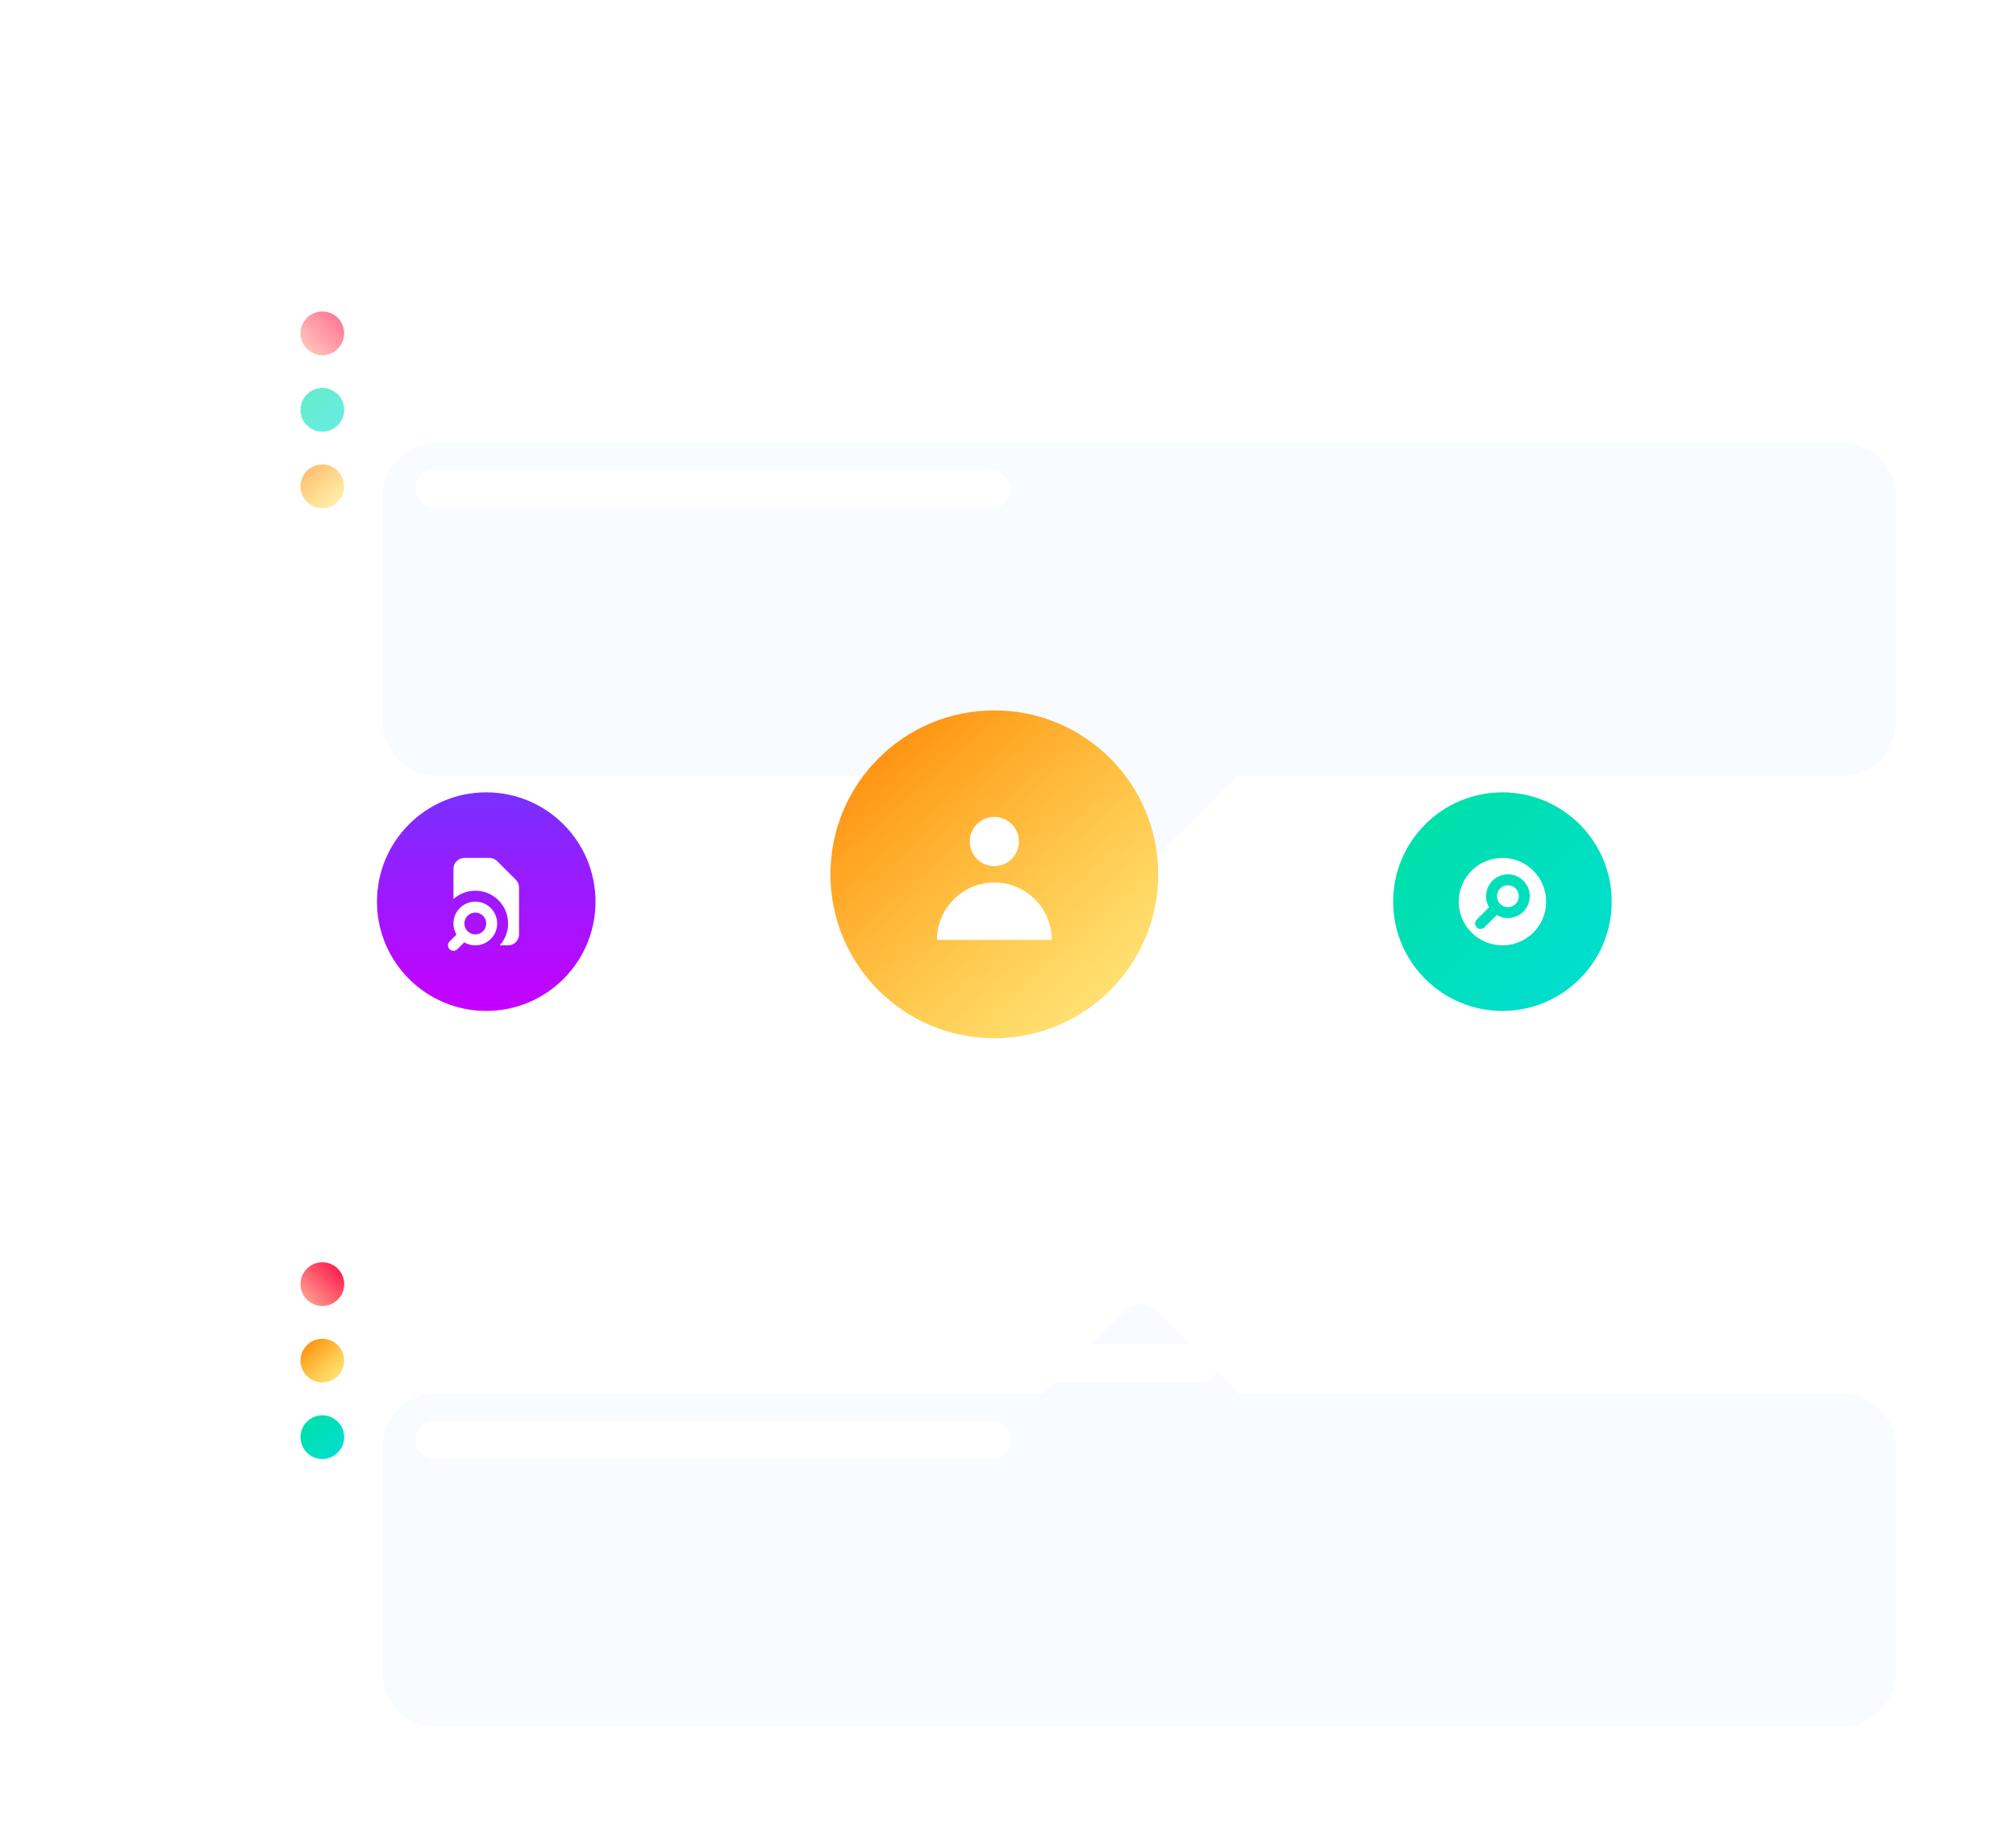 <svg width="369" height="338" viewBox="0 0 369 338" fill="none" xmlns="http://www.w3.org/2000/svg">
<rect width="364" height="319" rx="16" fill="white" fill-opacity="0.94"/>
<g filter="url(#filter0_dd_198_3262)">
<path d="M43 54C43 48.477 47.477 44 53 44H310C315.523 44 320 48.477 320 54V95C320 100.523 315.523 105 310 105H53C47.477 105 43 100.523 43 95V54Z" fill="#F8FBFF"/>
<path d="M164.828 105.627C163.266 104.065 163.266 101.532 164.828 99.97L178.971 85.828C180.533 84.266 183.065 84.266 184.627 85.828L198.77 99.97C200.332 101.532 200.332 104.065 198.77 105.627L184.627 119.769C183.065 121.331 180.533 121.331 178.971 119.769L164.828 105.627Z" fill="#F8FBFF"/>
</g>
<circle cx="59" cy="61" r="4" fill="url(#paint0_linear_198_3262)" fill-opacity="0.6"/>
<rect x="76" y="57" width="146" height="7" rx="3.5" fill="white" fill-opacity="0.94"/>
<circle cx="59" cy="75" r="4" fill="url(#paint1_linear_198_3262)" fill-opacity="0.6"/>
<rect x="76" y="72" width="200" height="7" rx="3.5" fill="white" fill-opacity="0.94"/>
<circle cx="59" cy="89" r="4" fill="url(#paint2_linear_198_3262)" fill-opacity="0.6"/>
<rect x="76" y="86" width="109" height="7" rx="3.5" fill="white" fill-opacity="0.94"/>
<g filter="url(#filter1_dd_198_3262)">
<path d="M43 228C43 222.477 47.477 218 53 218H310C315.523 218 320 222.477 320 228V269C320 274.522 315.523 279 310 279H53C47.477 279 43 274.522 43 269V228Z" fill="#F8FBFF"/>
<path d="M164.828 222.627C163.266 221.065 163.266 218.532 164.828 216.97L178.971 202.828C180.533 201.266 183.065 201.266 184.627 202.828L198.77 216.97C200.332 218.532 200.332 221.065 198.77 222.627L184.627 236.769C183.065 238.331 180.533 238.331 178.971 236.769L164.828 222.627Z" fill="#F8FBFF"/>
</g>
<circle cx="59" cy="235" r="4" fill="url(#paint3_linear_198_3262)"/>
<rect x="76" y="231" width="211" height="7" rx="3.5" fill="white" fill-opacity="0.94"/>
<circle cx="59" cy="249" r="4" fill="url(#paint4_linear_198_3262)"/>
<rect x="76" y="246" width="147" height="7" rx="3.5" fill="white" fill-opacity="0.94"/>
<circle cx="59" cy="263" r="4" fill="url(#paint5_linear_198_3262)"/>
<rect x="76" y="260" width="109" height="7" rx="3.5" fill="white" fill-opacity="0.94"/>
<circle cx="182" cy="160" r="30" fill="white"/>
<circle cx="182" cy="160" r="30" fill="url(#paint6_linear_198_3262)"/>
<path d="M182 158.5C184.485 158.5 186.5 156.485 186.5 154C186.5 151.515 184.485 149.5 182 149.5C179.515 149.5 177.5 151.515 177.5 154C177.5 156.485 179.515 158.5 182 158.5Z" fill="white"/>
<path d="M171.5 172C171.5 166.201 176.201 161.5 182 161.5C187.799 161.5 192.5 166.201 192.5 172H171.5Z" fill="white"/>
<circle cx="275" cy="165" r="20" fill="white"/>
<circle cx="275" cy="165" r="20" fill="url(#paint7_linear_198_3262)"/>
<path d="M274 164C274 162.895 274.895 162 276 162C277.105 162 278 162.895 278 164C278 165.105 277.105 166 276 166C275.447 166 274.949 165.777 274.586 165.414C274.223 165.051 274 164.553 274 164Z" fill="white"/>
<path fill-rule="evenodd" clip-rule="evenodd" d="M275 173C279.418 173 283 169.418 283 165C283 160.582 279.418 157 275 157C270.582 157 267 160.582 267 165C267 169.418 270.582 173 275 173ZM276 160C273.791 160 272 161.791 272 164C272 164.741 272.202 165.436 272.554 166.032L270.293 168.293C269.902 168.683 269.902 169.317 270.293 169.707C270.683 170.098 271.317 170.098 271.707 169.707L273.968 167.446C274.564 167.798 275.259 168 276 168C278.209 168 280 166.209 280 164C280 161.791 278.209 160 276 160Z" fill="white"/>
<circle cx="89" cy="165" r="20" fill="white"/>
<circle cx="89" cy="165" r="20" fill="url(#paint8_linear_198_3262)"/>
<path d="M83 159C83 157.895 83.895 157 85 157H89.586C90.116 157 90.625 157.211 91 157.586L94.414 161C94.789 161.375 95 161.884 95 162.414V171C95 172.105 94.105 173 93 173H91.472C92.422 171.938 93 170.537 93 169C93 165.686 90.314 163 87 163C85.463 163 84.061 163.578 83 164.528V159Z" fill="white"/>
<path fill-rule="evenodd" clip-rule="evenodd" d="M87 165C84.791 165 83 166.791 83 169C83 169.741 83.202 170.436 83.554 171.032L82.293 172.293C81.902 172.683 81.902 173.317 82.293 173.707C82.683 174.098 83.317 174.098 83.707 173.707L84.968 172.446C85.564 172.798 86.259 173 87 173C89.209 173 91 171.209 91 169C91 166.791 89.209 165 87 165ZM85 169C85 167.895 85.895 167 87 167C88.105 167 89 167.895 89 169C89 170.105 88.105 171 87 171C86.447 171 85.949 170.777 85.586 170.414C85.223 170.051 85 169.553 85 169Z" fill="white"/>
<defs>
<filter id="filter0_dd_198_3262" x="42" y="43" width="327" height="136.941" filterUnits="userSpaceOnUse" color-interpolation-filters="sRGB">
<feFlood flood-opacity="0" result="BackgroundImageFix"/>
<feColorMatrix in="SourceAlpha" type="matrix" values="0 0 0 0 0 0 0 0 0 0 0 0 0 0 0 0 0 0 127 0" result="hardAlpha"/>
<feMorphology radius="1" operator="dilate" in="SourceAlpha" result="effect1_dropShadow_198_3262"/>
<feOffset dx="26" dy="36"/>
<feGaussianBlur stdDeviation="11"/>
<feComposite in2="hardAlpha" operator="out"/>
<feColorMatrix type="matrix" values="0 0 0 0 0.305 0 0 0 0 0.289 0 0 0 0 0.383 0 0 0 0.08 0"/>
<feBlend mode="normal" in2="BackgroundImageFix" result="effect1_dropShadow_198_3262"/>
<feColorMatrix in="SourceAlpha" type="matrix" values="0 0 0 0 0 0 0 0 0 0 0 0 0 0 0 0 0 0 127 0" result="hardAlpha"/>
<feOffset dx="1" dy="1"/>
<feGaussianBlur stdDeviation="1"/>
<feComposite in2="hardAlpha" operator="out"/>
<feColorMatrix type="matrix" values="0 0 0 0 0.438 0 0 0 0 0.419 0 0 0 0 0.529 0 0 0 0.19 0"/>
<feBlend mode="normal" in2="effect1_dropShadow_198_3262" result="effect2_dropShadow_198_3262"/>
<feBlend mode="normal" in="SourceGraphic" in2="effect2_dropShadow_198_3262" result="shape"/>
</filter>
<filter id="filter1_dd_198_3262" x="42" y="200.656" width="327" height="137.343" filterUnits="userSpaceOnUse" color-interpolation-filters="sRGB">
<feFlood flood-opacity="0" result="BackgroundImageFix"/>
<feColorMatrix in="SourceAlpha" type="matrix" values="0 0 0 0 0 0 0 0 0 0 0 0 0 0 0 0 0 0 127 0" result="hardAlpha"/>
<feMorphology radius="1" operator="dilate" in="SourceAlpha" result="effect1_dropShadow_198_3262"/>
<feOffset dx="26" dy="36"/>
<feGaussianBlur stdDeviation="11"/>
<feComposite in2="hardAlpha" operator="out"/>
<feColorMatrix type="matrix" values="0 0 0 0 0.305 0 0 0 0 0.289 0 0 0 0 0.383 0 0 0 0.08 0"/>
<feBlend mode="normal" in2="BackgroundImageFix" result="effect1_dropShadow_198_3262"/>
<feColorMatrix in="SourceAlpha" type="matrix" values="0 0 0 0 0 0 0 0 0 0 0 0 0 0 0 0 0 0 127 0" result="hardAlpha"/>
<feOffset dx="1" dy="1"/>
<feGaussianBlur stdDeviation="1"/>
<feComposite in2="hardAlpha" operator="out"/>
<feColorMatrix type="matrix" values="0 0 0 0 0.438 0 0 0 0 0.419 0 0 0 0 0.529 0 0 0 0.19 0"/>
<feBlend mode="normal" in2="effect1_dropShadow_198_3262" result="effect2_dropShadow_198_3262"/>
<feBlend mode="normal" in="SourceGraphic" in2="effect2_dropShadow_198_3262" result="shape"/>
</filter>
<linearGradient id="paint0_linear_198_3262" x1="55" y1="65" x2="63" y2="57" gradientUnits="userSpaceOnUse">
<stop stop-color="#FFB199"/>
<stop offset="1" stop-color="#FF0844"/>
</linearGradient>
<linearGradient id="paint1_linear_198_3262" x1="55" y1="71" x2="63" y2="79" gradientUnits="userSpaceOnUse">
<stop stop-color="#00E0A3"/>
<stop offset="1" stop-color="#00DED5"/>
</linearGradient>
<linearGradient id="paint2_linear_198_3262" x1="61.684" y1="91.8" x2="55.365" y2="84.677" gradientUnits="userSpaceOnUse">
<stop stop-color="#FFC600" stop-opacity="0.56"/>
<stop offset="1" stop-color="#FF7F00"/>
</linearGradient>
<linearGradient id="paint3_linear_198_3262" x1="55" y1="239" x2="63" y2="231" gradientUnits="userSpaceOnUse">
<stop stop-color="#FFB199"/>
<stop offset="1" stop-color="#FF0844"/>
</linearGradient>
<linearGradient id="paint4_linear_198_3262" x1="61.684" y1="251.8" x2="55.365" y2="244.676" gradientUnits="userSpaceOnUse">
<stop stop-color="#FFC600" stop-opacity="0.56"/>
<stop offset="1" stop-color="#FF7F00"/>
</linearGradient>
<linearGradient id="paint5_linear_198_3262" x1="55" y1="259" x2="63" y2="267" gradientUnits="userSpaceOnUse">
<stop stop-color="#00E0A3"/>
<stop offset="1" stop-color="#00DED5"/>
</linearGradient>
<linearGradient id="paint6_linear_198_3262" x1="202.132" y1="181" x2="154.735" y2="127.574" gradientUnits="userSpaceOnUse">
<stop stop-color="#FFC600" stop-opacity="0.56"/>
<stop offset="1" stop-color="#FF7F00"/>
</linearGradient>
<linearGradient id="paint7_linear_198_3262" x1="255" y1="145" x2="295" y2="185" gradientUnits="userSpaceOnUse">
<stop stop-color="#00E0A3"/>
<stop offset="1" stop-color="#00DED5"/>
</linearGradient>
<linearGradient id="paint8_linear_198_3262" x1="89" y1="145" x2="89" y2="185" gradientUnits="userSpaceOnUse">
<stop stop-color="#792FFF"/>
<stop offset="1" stop-color="#C600FF"/>
</linearGradient>
</defs>
</svg>

